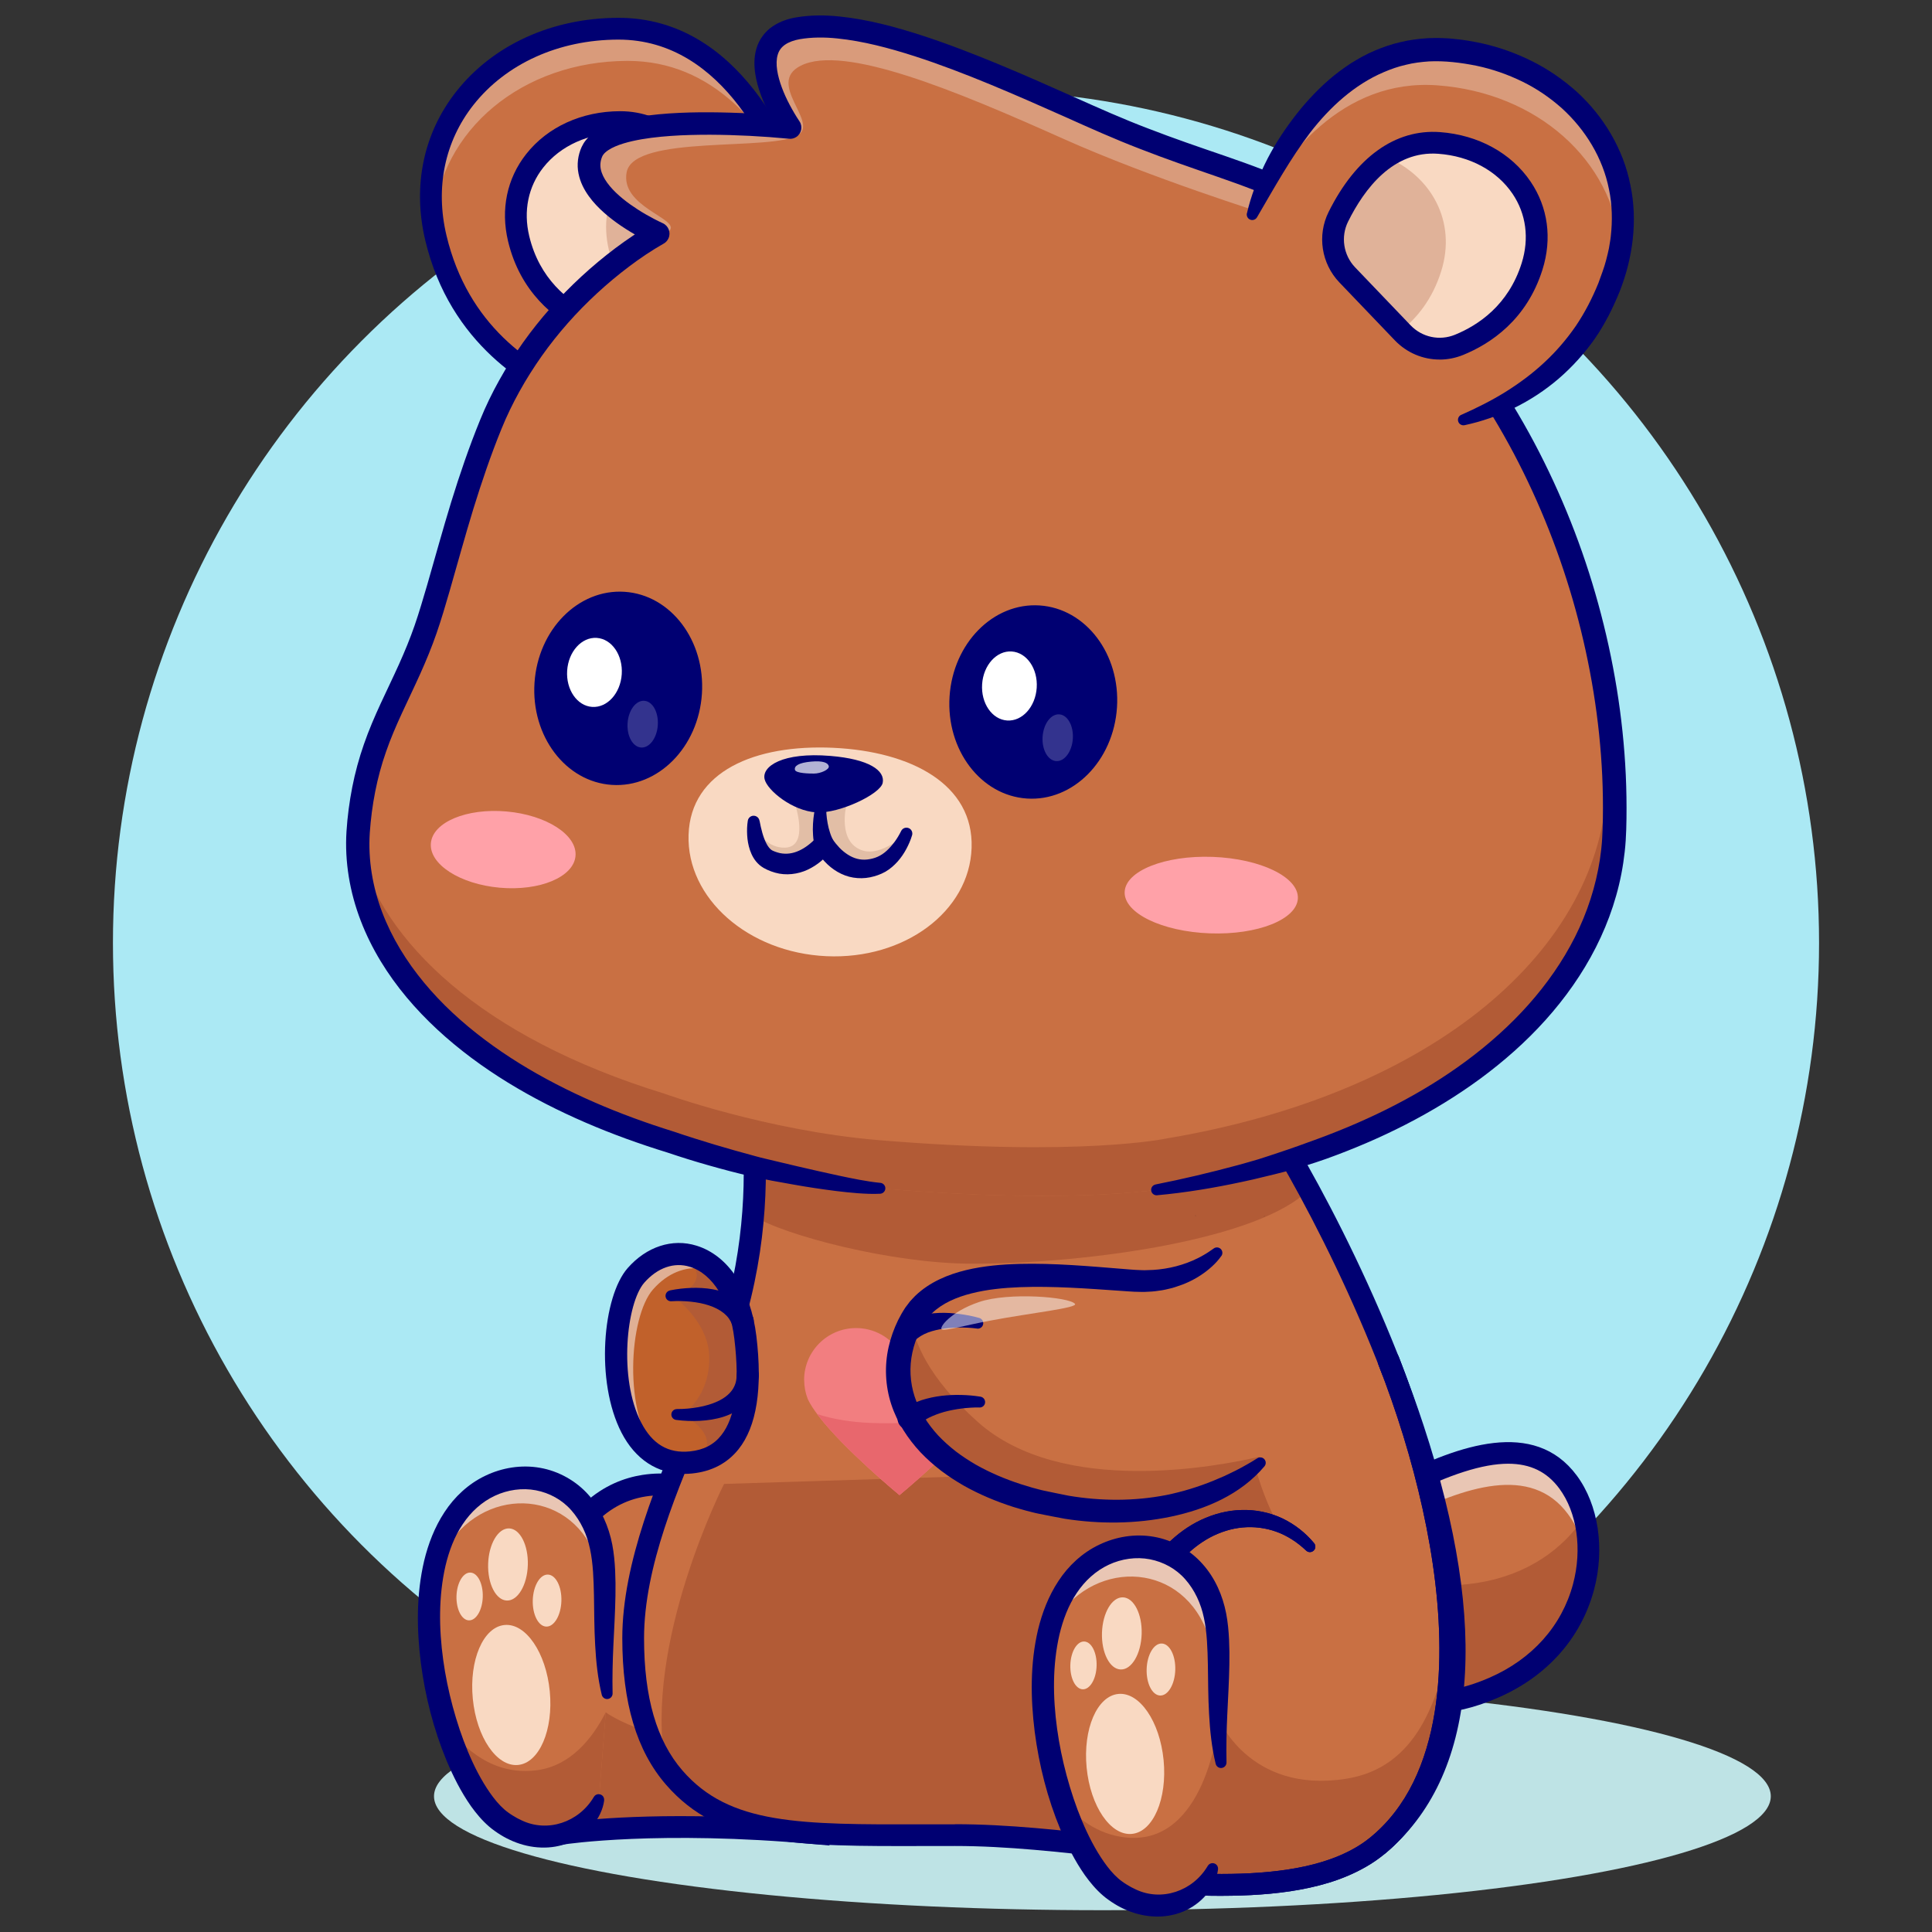 <?xml version="1.0" encoding="UTF-8"?><svg id="Layer_2" xmlns="http://www.w3.org/2000/svg" viewBox="0 0 500 500"><rect x="0" y="0" width="500" height="500" fill="#333333" stroke="none"/><circle cx="250" cy="244.02" r="220.77" fill="#abe9f4" stroke-width="0"/><ellipse cx="285.3" cy="464.87" rx="172.98" ry="29.49" fill="#bee3e5" stroke-width="0"/><path d="m405.8,383.54c10.13,13.67,6.69,41.91-19.15,53.2-16.67,7.28-29.84,4.02-38.54-9.56-14.1-21.99-1.65-34.4,14.61-42.54,16.26-8.13,33.5-14.04,43.07-1.11" fill="#c97043" stroke-width="0"/><g opacity=".6"><path d="m410.83,405.28c-.6-5.12-2.34-9.8-5.04-13.44-9.58-12.93-26.81-7.03-43.07,1.11-9.92,4.96-18.41,11.52-20.34,20.87-2.62-13.96,7.71-22.85,20.34-29.17,16.26-8.13,33.49-14.04,43.07-1.11,4.11,5.55,5.99,13.5,5.04,21.74" fill="#fff" stroke-width="0"/></g><path d="m386.65,436.74c-16.67,7.28-29.84,4.02-38.54-9.56-9.55-14.89-6.92-25.39.83-33.14,5.63,12.96,17.12,18.27,33.75,15.55,12.78-2.09,21.86-8.8,27.32-16.98,3.83,14.64-2.39,34.98-23.36,44.14" fill="#b25b36" stroke-width="0"/><path d="m370.55,443.36c-10.15,0-18.56-4.92-24.8-14.65-5.9-9.2-7.84-17.67-5.78-25.18,2.28-8.3,9.32-15.3,21.5-21.39,15.89-7.95,35.56-15.16,46.6-.27h0c5.6,7.56,7.31,18.88,4.47,29.53-3.33,12.49-12.12,22.41-24.76,27.92-6.17,2.7-11.94,4.04-17.23,4.04h0Zm19.77-64.55c-6.6,0-15.16,2.78-26.33,8.36-10.67,5.34-16.75,11.18-18.59,17.85-1.63,5.9.09,12.85,5.09,20.65,7.91,12.34,19.7,15.2,35.04,8.49,11.03-4.82,18.69-13.42,21.57-24.21,2.41-9.04,1.05-18.51-3.56-24.73h0c-3.16-4.27-7.43-6.41-13.23-6.41h0Z" fill="#000072" stroke-width="0"/><path d="m145.69,474.55s24.29-3.79,65.43-.07c0,0-16.53-74.9-21.63-82.69-5.1-7.78-37.08-18.85-47.9,20.47-9.87,35.87,4.1,62.29,4.1,62.29" fill="#c97043" stroke-width="0"/><path d="m211.12,474.48c-41.14-3.72-65.44.07-65.44.07,0,0-9.83-18.6-7.16-45.79,1.65,16.64,18.25,14.38,18.25,14.38,0,0,11.51,9.17,50.02,12.25,2.56,11.06,4.33,19.08,4.33,19.08" fill="#b25b36" stroke-width="0"/><path d="m144.13,477.64l-.94-1.78c-.59-1.12-14.38-27.82-4.33-64.35,6.06-22.03,18.24-28.36,27.38-29.8,11.84-1.86,22.47,3.76,25.59,8.53,5.23,7.98,20.32,75.9,22.02,83.62l.83,3.76-3.83-.35c-40.33-3.65-64.51.01-64.75.05l-1.98.31h0Zm26.75-90.65c-1.23,0-2.48.09-3.76.29-10.76,1.69-18.66,10.59-22.82,25.73-8.05,29.26.3,52.14,3.06,58.47,6.52-.79,27.69-2.79,60.18-.14-6.67-29.89-17.02-72.84-20.4-78.01-1.65-2.52-8.29-6.34-16.25-6.34h0Z" fill="#000072" stroke-width="0"/><path d="m371.33,457.23c-3.18,7.81-7.94,14.69-14.64,20.28-26.56,3.49-17.31,4.4-41.65,3.08-8.21-.45-17.02-1.44-26.1-2.48-13.69-1.55-28-3.19-41.8-3.19-35.44,0-55.7,1.12-69.67-11.8-1.02-.95-2.01-1.97-2.97-3.08-.8-.91-1.54-1.86-2.22-2.84-6.24-8.87-8.4-20.44-8.41-33.25,0-24.82,15.23-52.73,22.76-72.55,4.96-13.03,7.35-25.56,8.26-36.78,2.22-27.22-4.33-46.66-4.33-46.66-21.21-45.14,114.32-9.06,130.93,12.11,3.15,4.02,8.32,11.96,14.27,22.53,21.58,38.32,53.35,110.97,35.57,154.62" fill="#c97043" stroke-width="0"/><path d="m371.33,457.23c-3.18,7.81-7.94,14.69-14.64,20.28-26.56,3.49-17.31,4.4-41.65,3.08-8.21-.45-17.02-1.44-26.1-2.48-13.69-1.55-28-3.19-41.8-3.19-35.44,0-55.7,1.12-69.67-11.8-1.02-.95-2.01-1.97-2.97-3.08-.8-.91-1.54-1.86-2.22-2.84-5.95-31.8,15.11-73.16,15.11-73.16l137.45-4.33s3.93,14.43,9.5,19.72c13.4,12.71,36.31,32.79,37,57.8" fill="#b25b36" stroke-width="0"/><path d="m335.75,302.61c1.16,2,2.02,3.63,2.93,5.3-12.32,12.63-56.02,19.13-87.17,19.13-20.63,0-48.59-7.33-56.64-12.41,2.22-27.22-4.33-46.66-4.33-46.66-21.21-45.13,114.32-9.06,130.93,12.11,3.15,4.01,8.33,11.96,14.27,22.53" fill="#b25b36" stroke-width="0"/><path d="m329.35,483.98c-3.19,0-7.45-.2-14.47-.58-8.44-.46-17.34-1.47-26.75-2.54-13.53-1.53-27.52-3.12-40.99-3.12-2.69,0-5.3,0-7.82.01-33.09.08-53.05.13-66.95-15.87-7.61-8.77-11.31-21.17-11.32-37.93,0-19.62,9.29-41.27,16.76-58.65,2.29-5.32,4.44-10.34,6.18-14.9,15.91-41.85,4.74-78.87,3.93-81.4-5.79-12.49.15-18.56,4.23-21.07,16.18-9.97,57.47-.39,69.75,2.78,25.05,6.47,53.87,17.53,61.8,27.64,8.94,11.4,31.24,49.64,44.7,90.47,17.35,52.63,13.92,90.96-9.91,110.85-.41.34-.91.56-1.44.63-8.24,1.08-12.96,1.9-16.41,2.51-4.59.8-6.94,1.17-11.29,1.17h0Zm-82.22-11.88c13.79,0,27.94,1.6,41.63,3.16,9.33,1.06,18.15,2.06,26.42,2.51,16.42.89,17.18.76,24.49-.52,3.38-.59,7.97-1.39,15.82-2.43,26.95-23.28,19.02-69.47,7.55-104.24-13.24-40.17-35.05-77.63-43.78-88.76-5.97-7.61-30.69-18.4-58.78-25.66-30.83-7.97-55.89-9.29-65.38-3.43-2.86,1.77-6.19,5.14-2.01,14.05.04.1.09.2.12.3.55,1.62,13.18,40.23-3.96,85.34-1.77,4.67-3.96,9.75-6.26,15.12-7.65,17.79-16.31,37.96-16.31,56.43,0,15.34,3.26,26.54,9.94,34.24,12.2,14.05,30.13,14,62.68,13.93,2.53,0,5.14-.01,7.84-.01h0Zm109.55,5.4h0,0Z" fill="#000072" stroke-width="0"/><path d="m288.09,477.5c-.33-.79-.64-1.66-.91-2.58.27.92.57,1.79.91,2.58" fill="#fff" stroke-width="0"/><path d="m284.77,459.99c-1.74,9.17.94,17.38,5.98,18.34s10.54-5.7,12.28-14.87c1.74-9.17-.94-17.38-5.98-18.34-5.04-.96-10.54,5.7-12.28,14.87" fill="#fc7e81" stroke-width="0"/><path d="m309.37,314.51l.04.4v-.43s-.03.02-.04.03" fill="#1d1d1d" stroke-width="0"/><polygon points="327.17 314.91 327.21 314.91 327.21 314.51 327.17 314.9 327.17 314.91" fill="#1d1d1d" stroke-width="0"/><path d="m356.69,477.5c-12.63,10.52-33.74,10.78-51.2,10.07h-.02s-.05,0-.08-.02c-.2-.08-.42-.42-.68-.98-.05-.11-.11-.24-.16-.38-.2-.46-.42-1.03-.64-1.7-.03-.11-.07-.22-.11-.33-.24-.72-.49-1.54-.75-2.44-.05-.21-.12-.42-.18-.64-.2-.72-.41-1.48-.61-2.28-.07-.26-.14-.52-.2-.79-.13-.49-.26-.99-.39-1.51-.05-.17-.09-.35-.13-.53-.34-1.33-.67-2.72-1.01-4.16-.05-.24-.11-.48-.16-.71-.46-1.93-.91-3.94-1.36-5.95-.08-.37-.16-.74-.24-1.1-.04-.21-.09-.42-.13-.62-.12-.53-.24-1.05-.35-1.58-.12-.57-.24-1.15-.37-1.72-.11-.51-.22-1.02-.33-1.53-.04-.18-.08-.36-.12-.54-.23-1.06-.45-2.11-.66-3.13,0-.02,0-.03,0-.04-.05-.28-.12-.56-.17-.84-.08-.38-.16-.75-.24-1.12-.09-.44-.18-.88-.27-1.3,0-.05-.02-.09-.03-.14-.13-.64-.26-1.25-.38-1.84-.05-.3-.12-.59-.18-.87-.02-.14-.05-.28-.09-.42-.05-.28-.11-.56-.16-.82-.09-.41-.16-.79-.24-1.17-.08-.38-.15-.74-.22-1.08-.06-.34-.13-.65-.19-.96-.46-2.31-.74-3.71-.74-3.71-5.37-41.68,28.2-58.57,45.15-40.29l20.32-48.13c8.99,23.02,15.73,49.75,15.94,73.43.21,21.51-4.93,40.49-18.62,51.9" fill="#c97043" stroke-width="0"/><path d="m356.69,477.5c-12.63,10.52-33.74,10.78-51.2,10.07h-.02s-.05,0-.08-.02c-.2-.08-.42-.42-.68-.98-.05-.12-.12-.24-.16-.38-.2-.46-.42-1.03-.64-1.7-.04-.11-.07-.22-.11-.33-.24-.72-.49-1.54-.75-2.44-.05-.21-.12-.42-.18-.64-.2-.72-.41-1.48-.61-2.28-.07-.26-.14-.52-.2-.79-.13-.49-.26-.99-.39-1.51-.05-.17-.09-.35-.13-.53-.34-1.33-.67-2.72-1.01-4.16-.05-.24-.11-.48-.16-.71-.46-1.93-.91-3.94-1.36-5.95-.08-.37-.16-.74-.24-1.1-.04-.21-.09-.42-.13-.62-.12-.53-.23-1.05-.35-1.58-.12-.57-.24-1.15-.37-1.72-.11-.51-.22-1.02-.33-1.53-.04-.18-.08-.36-.12-.54-.22-1.07-.44-2.11-.66-3.13,0-.02,0-.03,0-.04-.05-.28-.12-.56-.17-.84-.08-.38-.16-.75-.24-1.12-.09-.44-.18-.88-.27-1.3,0-.05-.02-.09-.03-.14-.13-.63-.25-1.25-.38-1.84-.05-.3-.12-.59-.18-.87-.02-.14-.05-.28-.09-.42-.05-.28-.11-.56-.16-.82-.08-.41-.16-.8-.24-1.17-.08-.38-.15-.74-.22-1.08-.06-.34-.13-.65-.19-.96,9.23.12,20.55.1,20.55.1,0,0,7.88,19.87,33.14,15.92,18.76-2.94,23.59-20.9,26.99-34.72.21,21.51-4.93,40.49-18.62,51.9" fill="#b25b36" stroke-width="0"/><path d="m362,351.16c4.82,12.39,8.79,25.11,11.66,38.11,2.85,13,4.67,26.31,4.47,39.78-.12,6.72-.77,13.49-2.27,20.14-1.52,6.64-3.89,13.2-7.57,19.13-1.84,2.95-3.98,5.75-6.44,8.25-1.22,1.26-2.51,2.43-3.9,3.54-1.4,1.13-2.88,2.13-4.42,3.01-6.17,3.56-12.97,5.33-19.67,6.35-6.73,1-13.46,1.22-20.12,1.16-1.67-.02-3.33-.06-4.99-.11l-2.49-.09-.62-.02h-.16s-.08,0-.08,0c.11,0-.34,0-.68-.1-.33-.09-.5-.18-.74-.3-.16-.09-.29-.19-.43-.29-.2-.16-.37-.33-.47-.45-.43-.51-.55-.77-.71-1.06-.15-.28-.25-.51-.36-.75-.4-.93-.67-1.74-.94-2.58-.27-.82-.51-1.64-.74-2.45-.46-1.62-.89-3.24-1.3-4.85-1.62-6.45-3.03-12.89-4.41-19.34l-2.01-9.68-.97-4.85-.48-2.43-.04-.24-.02-.17-.04-.33-.08-.66c-.05-.44-.11-.89-.15-1.31-.67-6.79-.45-13.79,1.24-20.58,1.67-6.76,4.96-13.33,10.03-18.41,2.53-2.52,5.46-4.69,8.73-6.23,3.26-1.53,6.83-2.48,10.46-2.56,3.62-.13,7.26.63,10.51,2.13,3.24,1.54,6.08,3.77,8.29,6.45.5.6.41,1.49-.19,1.99-.56.46-1.36.42-1.87-.07h0c-2.26-2.15-4.86-3.85-7.69-4.87-2.82-1.02-5.83-1.39-8.78-1.11-2.95.27-5.82,1.21-8.44,2.6-2.61,1.42-4.99,3.29-7.02,5.5-4.07,4.43-6.82,10.05-8.35,16.01-1.53,5.98-1.88,12.32-1.28,18.6.03.4.08.76.12,1.14l.06.56.03.28v.14s.02.04.03.06l.47,2.41.97,4.82,2,9.63c1.37,6.41,2.77,12.82,4.36,19.13.4,1.57.81,3.14,1.25,4.68.22.77.45,1.53.69,2.27.24.73.49,1.47.75,2.05.06.14.13.28.17.36.03.07.12.17-.04-.03-.03-.04-.13-.14-.25-.23-.1-.08-.19-.14-.3-.21-.19-.11-.32-.16-.6-.24-.29-.09-.69-.09-.53-.08h.08s.15,0,.15,0l.61.02,2.44.09c1.63.05,3.25.09,4.87.1,6.48.07,12.94-.16,19.23-1.1,6.26-.94,12.42-2.61,17.68-5.65,1.31-.75,2.57-1.6,3.73-2.54,1.17-.94,2.33-1.99,3.39-3.08,2.16-2.19,4.04-4.65,5.68-7.27,3.27-5.27,5.45-11.24,6.86-17.4,1.39-6.18,2.02-12.58,2.13-19,.2-12.86-1.55-25.79-4.34-38.47-2.8-12.68-6.69-25.15-11.41-37.28h0c-.57-1.46.15-3.09,1.6-3.65,1.45-.56,3.08.15,3.65,1.6" fill="#000072" stroke-width="0"/><path d="m362,351.16c4.82,12.39,8.79,25.11,11.66,38.11,2.85,13,4.67,26.31,4.47,39.78-.12,6.72-.77,13.49-2.27,20.14-1.52,6.64-3.89,13.2-7.57,19.13-1.84,2.95-3.98,5.75-6.44,8.25-1.22,1.26-2.51,2.43-3.9,3.54-1.4,1.13-2.88,2.13-4.42,3.01-6.17,3.56-12.97,5.33-19.67,6.35-6.73,1-13.46,1.22-20.12,1.16-1.67-.02-3.33-.06-4.99-.11l-2.49-.09-.62-.02h-.16s-.08,0-.08,0c.11,0-.34,0-.68-.1-.33-.09-.5-.18-.74-.3-.16-.09-.29-.19-.43-.29-.2-.16-.37-.33-.47-.45-.43-.51-.55-.77-.71-1.06-.15-.28-.25-.51-.36-.75-.4-.93-.67-1.74-.94-2.58-.27-.82-.51-1.64-.74-2.45-.46-1.62-.89-3.24-1.3-4.85-1.62-6.45-3.03-12.89-4.41-19.34l-2.01-9.68-.97-4.85-.48-2.43-.04-.24-.02-.17-.04-.33-.08-.66c-.05-.44-.11-.89-.15-1.31-.67-6.79-.45-13.79,1.24-20.58,1.67-6.76,4.96-13.33,10.03-18.41,2.53-2.52,5.46-4.69,8.73-6.23,3.26-1.53,6.83-2.48,10.46-2.56,3.62-.13,7.26.63,10.51,2.13,3.24,1.54,6.08,3.77,8.29,6.45.5.6.41,1.49-.19,1.99-.56.46-1.36.42-1.87-.07h0c-2.26-2.15-4.86-3.85-7.69-4.87-2.82-1.02-5.83-1.39-8.78-1.11-2.95.27-5.82,1.21-8.44,2.6-2.61,1.42-4.99,3.29-7.02,5.5-4.07,4.43-6.82,10.05-8.35,16.01-1.53,5.98-1.88,12.32-1.28,18.6.03.4.08.76.12,1.14l.06.56.03.28v.14s.02.04.03.06l.47,2.41.97,4.82,2,9.63c1.37,6.41,2.77,12.82,4.36,19.13.4,1.57.81,3.14,1.25,4.68.22.77.45,1.53.69,2.27.24.73.49,1.47.75,2.05.06.14.13.28.17.36.03.07.12.17-.04-.03-.03-.04-.13-.14-.25-.23-.1-.08-.19-.14-.3-.21-.19-.11-.32-.16-.6-.24-.29-.09-.69-.09-.53-.08h.08s.15,0,.15,0l.61.02,2.44.09c1.63.05,3.25.09,4.87.1,6.48.07,12.94-.16,19.23-1.1,6.26-.94,12.42-2.61,17.68-5.65,1.31-.75,2.57-1.6,3.73-2.54,1.17-.94,2.33-1.99,3.39-3.08,2.16-2.19,4.04-4.65,5.68-7.27,3.27-5.27,5.45-11.24,6.86-17.4,1.39-6.18,2.02-12.58,2.13-19,.2-12.86-1.55-25.79-4.34-38.47-2.8-12.68-6.69-25.15-11.41-37.28h0c-.57-1.46.15-3.09,1.6-3.65,1.45-.56,3.08.15,3.65,1.6" fill="#000072" stroke-width="0"/><g opacity=".3"><path d="m284.37,468.13c.56,5.47,2.91,9.55,6.38,10.21,2.77.53,5.68-1.25,8.03-4.48-5.12.36-10.52-.83-14.41-5.73" fill="#000072" stroke-width="0"/></g><path d="m157.14,438.44l-.37,4.71-1.75,22.37c-2.64,8.26-14.24,14.08-25.5,5.76-5.29-3.91-10.56-13.45-14.1-24.92-5.68-18.38-6.97-41.73,2.99-54.89,10.65-14.06,31.98-11.7,36.86,7.45,2.59,10.19-.02,25.41,1.87,39.52" fill="#c97043" stroke-width="0"/><g opacity=".6"><path d="m156.5,411.64c-.42-1.98-.85-3.84-1.29-5.54-5.06-19.83-27.16-22.28-38.2-7.72-2.36,3.12-4.11,6.79-5.34,10.83.97-6.78,3.1-12.94,6.74-17.74,10.65-14.06,31.98-11.7,36.86,7.44.94,3.68,1.19,8.02,1.22,12.73" fill="#fff" stroke-width="0"/></g><path d="m156.77,443.14l-1.75,22.37c-2.64,8.26-14.24,14.08-25.5,5.76-5.29-3.91-10.56-13.45-14.1-24.92,4.57,6.22,12.37,13.3,23.61,11.77,8.67-1.18,14.28-8.18,17.74-14.99" fill="#b25b36" stroke-width="0"/><path d="m156.36,465.94c-.31,2.4-1.46,4.68-3.04,6.57-1.6,1.88-3.67,3.37-5.98,4.35-2.31.96-4.85,1.38-7.35,1.28-2.5-.08-4.95-.67-7.2-1.61-1.12-.48-2.21-1.02-3.22-1.66-.52-.31-1.01-.65-1.49-.99-.48-.33-1.02-.75-1.47-1.14-1.88-1.62-3.37-3.43-4.71-5.29-2.63-3.75-4.61-7.73-6.32-11.79-3.38-8.14-5.54-16.66-6.67-25.34-1.08-8.67-1.2-17.6.86-26.39,1.06-4.37,2.7-8.7,5.28-12.61,2.55-3.91,6.17-7.32,10.53-9.39,4.33-2.09,9.35-2.92,14.18-2.06,4.83.84,9.38,3.4,12.6,7.06,3.27,3.65,5.2,8.21,6.09,12.77.44,2.28.64,4.53.75,6.74.1,2.21.13,4.39.08,6.54-.08,4.31-.33,8.54-.53,12.73-.2,4.2-.3,8.36-.21,12.54h0c.02.79-.6,1.44-1.39,1.46-.68.01-1.25-.45-1.41-1.08-1.03-4.25-1.48-8.59-1.71-12.89-.25-4.3-.24-8.57-.31-12.76-.09-4.18-.21-8.32-1.02-12.11-.78-3.76-2.41-7.24-4.8-9.96-2.38-2.74-5.67-4.54-9.2-5.22-3.54-.68-7.32-.14-10.65,1.42-3.35,1.57-6.18,4.16-8.29,7.34-2.15,3.18-3.55,6.92-4.47,10.8-1.79,7.81-1.71,16.17-.59,24.31.56,4.08,1.4,8.13,2.47,12.11,1.08,3.98,2.37,7.9,3.95,11.68,1.58,3.77,3.44,7.42,5.69,10.64,1.12,1.6,2.35,3.1,3.68,4.26.34.3.64.54,1.03.82.38.27.76.54,1.16.78.78.5,1.59.93,2.41,1.3,6.61,3.12,14.65.51,18.57-6.06l.04-.06c.4-.68,1.28-.9,1.96-.5.51.3.76.87.69,1.42" fill="#000072" stroke-width="0"/><path d="m122.36,439.63c.97,10,6.22,17.68,11.72,17.14,5.5-.53,9.17-9.08,8.2-19.08-.97-10-6.22-17.68-11.72-17.14-5.5.53-9.17,9.08-8.2,19.08" fill="#f9d9c2" stroke-width="0"/><path d="m137.88,414.12c-.11,3.72,1.45,6.78,3.5,6.84,2.04.06,3.79-2.9,3.91-6.62.11-3.72-1.45-6.78-3.5-6.84-2.04-.06-3.79,2.9-3.91,6.62" fill="#f9d9c2" stroke-width="0"/><path d="m126.33,404.73c-.16,5.16,2.01,9.4,4.85,9.49,2.84.09,5.26-4.02,5.42-9.18.16-5.16-2.01-9.41-4.85-9.49s-5.26,4.02-5.42,9.18" fill="#f9d9c2" stroke-width="0"/><path d="m118.14,413.06c-.1,3.41,1.34,6.23,3.21,6.29,1.88.06,3.49-2.66,3.59-6.08.1-3.42-1.33-6.23-3.21-6.29-1.88-.06-3.49,2.66-3.59,6.08" fill="#f9d9c2" stroke-width="0"/><path d="m316.01,456.28l-2.12,27.08c-2.64,8.26-14.24,14.08-25.5,5.76-5.07-3.75-10.1-12.64-13.64-23.45-6.06-18.59-7.7-42.84,2.54-56.35,10.64-14.07,31.98-11.7,36.85,7.45,1.98,7.75.94,18.43,1.15,29.31h0c.07,3.42.27,6.84.71,10.21" fill="#c97043" stroke-width="0"/><g opacity=".6"><path d="m316.01,456.28l-.02.27c-.82-.1-1.44-.18-1.44-.18-.23-11.51.87-22.79-1.22-30.98-5.16-20.23-27.7-22.73-38.95-7.87-1.11,1.46-2.09,3.06-2.94,4.75,1.18-4.89,3.08-9.32,5.84-12.97,10.65-14.06,31.98-11.7,36.86,7.45,1.98,7.75.93,18.42,1.15,29.31h0c.07,3.42.26,6.85.71,10.21" fill="#fff" stroke-width="0"/></g><path d="m316.01,456.28s.66,8.86.52,16.99c-.1,5.39-2.64,10.09-2.64,10.09-2.64,8.26-14.24,14.08-25.5,5.76-5.07-3.75-10.1-12.64-13.64-23.45,3.71,4.71,9.17,9.16,16.83,9.89,20.31,1.93,23.64-28.8,23.71-29.47.07,3.41.27,6.83.71,10.2" fill="#b25b36" stroke-width="0"/><path d="m315.23,483.79c-.31,2.4-1.46,4.68-3.04,6.57-1.6,1.88-3.67,3.37-5.98,4.35-2.31.96-4.85,1.38-7.35,1.28-2.5-.08-4.95-.67-7.2-1.61-1.12-.48-2.21-1.02-3.22-1.66-.52-.31-1.01-.65-1.49-.99-.48-.33-1.02-.75-1.47-1.14-1.89-1.62-3.37-3.44-4.71-5.29-2.63-3.75-4.61-7.73-6.32-11.79-3.38-8.13-5.54-16.66-6.67-25.34-1.08-8.67-1.2-17.6.86-26.39,1.06-4.37,2.7-8.7,5.28-12.61,2.55-3.91,6.17-7.32,10.53-9.39,4.33-2.09,9.35-2.92,14.19-2.06,4.83.84,9.38,3.4,12.6,7.06,3.27,3.65,5.2,8.21,6.09,12.77.44,2.28.64,4.53.75,6.74.1,2.21.13,4.39.08,6.54-.08,4.31-.33,8.54-.53,12.73-.2,4.2-.3,8.36-.21,12.54h0c.02.79-.6,1.44-1.39,1.46-.68.01-1.25-.45-1.41-1.08-1.03-4.25-1.48-8.6-1.71-12.89-.25-4.3-.24-8.57-.31-12.76-.09-4.18-.21-8.32-1.02-12.11-.78-3.76-2.41-7.24-4.8-9.96-2.38-2.74-5.67-4.54-9.2-5.22-3.54-.68-7.32-.14-10.65,1.42-3.35,1.57-6.18,4.16-8.29,7.34-2.15,3.18-3.55,6.92-4.47,10.8-1.79,7.81-1.71,16.17-.59,24.31.56,4.08,1.4,8.13,2.47,12.11,1.08,3.98,2.37,7.9,3.95,11.68,1.58,3.77,3.44,7.42,5.69,10.64,1.12,1.6,2.35,3.1,3.68,4.26.34.3.64.54,1.03.82.38.27.76.54,1.16.78.78.5,1.59.93,2.41,1.3,6.61,3.12,14.65.51,18.57-6.06l.04-.06c.4-.68,1.28-.9,1.96-.5.51.3.76.87.69,1.42" fill="#000072" stroke-width="0"/><path d="m281.22,457.47c.97,10,6.22,17.68,11.72,17.14,5.5-.53,9.17-9.08,8.2-19.08s-6.22-17.68-11.72-17.14-9.17,9.08-8.2,19.08" fill="#f9d9c2" stroke-width="0"/><path d="m296.75,431.96c-.11,3.72,1.45,6.78,3.5,6.84s3.79-2.9,3.91-6.62c.11-3.72-1.45-6.78-3.5-6.84s-3.79,2.9-3.91,6.62" fill="#f9d9c2" stroke-width="0"/><path d="m285.19,422.57c-.16,5.16,2.01,9.41,4.85,9.49s5.26-4.02,5.42-9.18c.16-5.16-2.01-9.4-4.85-9.49-2.84-.09-5.26,4.02-5.42,9.18" fill="#f9d9c2" stroke-width="0"/><path d="m277,430.9c-.1,3.42,1.34,6.23,3.21,6.29,1.88.06,3.49-2.66,3.59-6.08.1-3.41-1.33-6.23-3.21-6.29-1.88-.06-3.49,2.66-3.59,6.08" fill="#f9d9c2" stroke-width="0"/><path d="m209.57,61.41s-11.16-54.09-49.61-53.98c-30.99.09-54.29,24.2-47.15,54.18,9.19,38.56,47.6,44.34,47.6,44.34" fill="#c97043" stroke-width="0"/><g opacity=".3"><path d="m112.06,57.73c1.75-24.17,23.2-41.9,50.29-41.97,22.37-.06,35.86,17.49,43.4,32.99-5.9-15.98-19.43-41.39-45.8-41.32-29.64.08-52.25,22.15-47.9,50.3" fill="#fff" stroke-width="0"/></g><path d="m149.24,105.49c-.34,0-.69-.06-1.03-.2-11.49-4.54-31.73-16.16-38.14-43.04-3.35-14.06-.51-27.75,8-38.55,9.52-12.08,24.78-19.04,41.88-19.09h.12c31.38,0,45.46,33.71,50.07,48.22.47,1.48-.35,3.07-1.83,3.54-1.48.47-3.07-.35-3.54-1.83-4.23-13.33-17.04-44.29-44.7-44.29h-.1c-15.36.04-29.02,6.22-37.47,16.94-7.42,9.43-9.89,21.41-6.95,33.76,5.52,23.18,21.93,34.06,34.72,39.11,1.45.57,2.16,2.21,1.59,3.65-.44,1.11-1.5,1.78-2.62,1.78h0Z" fill="#000072" stroke-width="0"/><path d="m188.08,61.63s-6.21-30.11-27.61-30.05c-17.25.05-30.22,13.47-26.24,30.16,5.11,21.46,26.49,24.68,26.49,24.68" fill="#ffa1a8" stroke-width="0"/><path d="m188.07,61.63l-21.16,19.17-6.2,5.62s-21.38-3.22-26.49-24.68c-3.98-16.69,8.99-30.11,26.24-30.16,5.33-.01,9.72,1.84,13.31,4.64,10.81,8.43,14.3,25.41,14.3,25.41" fill="#f9d9c2" stroke-width="0"/><path d="m188.07,61.63l-21.16,19.17c-4-3.67-7.6-8.84-9.33-16.09-3.15-13.23,4.35-24.4,16.18-28.48,10.81,8.43,14.3,25.41,14.3,25.41" fill="#e0b299" stroke-width="0"/><path d="m157.52,87.54c-2.42,0-4.86-.55-7.15-1.68-6.88-3.4-15.74-10.22-18.89-23.46-1.95-8.2-.29-16.2,4.69-22.52,5.53-7.03,14.39-11.08,24.29-11.1h.07c11.55,0,21.21,8.05,27.23,22.67,2.56,6.23.92,13.46-4.09,18l-15.37,13.92c-3.04,2.75-6.88,4.18-10.77,4.18h0Zm3-53.14h-.05c-8.17.02-15.41,3.29-19.88,8.96-3.89,4.94-5.18,11.24-3.63,17.73,2.65,11.11,10.11,16.85,15.91,19.71,3.87,1.91,8.45,1.28,11.65-1.62l15.37-13.92c3.25-2.95,4.32-7.64,2.66-11.68-3.6-8.75-10.34-19.18-22.02-19.18h0Zm5.88,46.87h0,0Z" fill="#000072" stroke-width="0"/><path d="m173.66,295.62s26.53,9.63,55.59,12.04c52.15,4.34,74.31-.4,74.31-.4,69.7-11.67,112.7-49.07,114.19-92.02,2.07-59.26-25.96-128.56-82.12-164.38-.7-.34-1.39-.66-2.09-.98-14.37-6.61-28.38-9.52-50.48-19.37-25.98-11.57-57.81-26.33-76.33-23.23-18.07,3.03-2.24,25.77-2.24,25.77,0,0-46.54-4.91-51.38,6.3-4.62,10.7,14.53,19.91,16.92,21.02.16.07.24.1.24.1,0,0-30.08,15.89-43.78,50.52-7.34,18.55-10.68,33.94-15.42,48.95-6.46,20.51-16.39,29.58-18.38,54.61-2.35,29.39,21.81,62.81,80.96,81.07" fill="#c97043" stroke-width="0"/><g opacity=".3"><path d="m170.03,60.37c1.81-.05,3.08-.31,3.44-.93,1.76-3-12.91-6.07-11.3-14.83,1.83-9.97,38.02-5.31,44.51-9.76,5.02-3.42-8.38-13.3.52-17.83,11.16-5.67,40.19,6.46,68.04,18.92,22.6,10.12,52.34,19.43,52.34,19.43l5.97-5.5c-14.37-6.61-28.38-9.52-50.48-19.37-25.98-11.57-57.81-26.33-76.33-23.23-18.07,3.03-2.24,25.77-2.24,25.77,0,0-46.53-4.92-51.38,6.3-4.62,10.7,14.53,19.91,16.92,21.02" fill="#fff" stroke-width="0"/></g><path d="m417.75,215.24c-1.5,42.95-44.5,80.36-114.2,92.03,0,0-22.16,4.75-74.31.41-29.05-2.43-55.59-12.05-55.59-12.05-56.08-17.3-80.7-48.23-81.11-76.44,6.58,24.43,31.53,49.09,79.33,63.83,0,0,26.53,9.63,55.59,12.05,52.14,4.34,74.31-.41,74.31-.41,69.69-11.67,112.69-49.07,114.19-92.03.3-8.62-.04-17.47-1.01-26.38,2.3,13.18,3.24,26.31,2.8,39" fill="#b25b36" stroke-width="0"/><path d="m148.94,221.53c-.48,5.45-9.25,9.12-19.59,8.21-10.34-.92-18.32-6.08-17.84-11.52.48-5.45,9.25-9.12,19.59-8.21,10.34.92,18.32,6.08,17.84,11.52" fill="#ffa1a8" stroke-width="0"/><path d="m335.89,232.46c-.2,5.47-10.39,9.54-22.77,9.09-12.38-.45-22.26-5.24-22.06-10.7s10.39-9.54,22.77-9.09,22.26,5.24,22.06,10.7" fill="#ffa1a8" stroke-width="0"/><path d="m251.45,219.43c-.54,16.42-17.38,28.97-37.61,28.03-20.23-.94-36.18-15-35.64-31.42.54-16.42,17.2-23.44,37.43-22.51,20.23.94,36.37,9.48,35.82,25.89" fill="#f9d9c2" stroke-width="0"/><path d="m299,306.55c7.2-1.42,14.34-3.12,21.41-5.03,1.76-.48,3.53-.99,5.26-1.5,1.75-.55,3.49-1.13,5.22-1.71,3.47-1.14,6.89-2.38,10.31-3.64,13.64-5.03,26.77-11.56,38.37-20.17,5.78-4.3,11.19-9.1,15.95-14.45,4.76-5.34,8.89-11.22,12.08-17.56,3.19-6.33,5.4-13.13,6.46-20.1.26-1.74.46-3.5.57-5.25.11-1.74.16-3.57.19-5.38.06-3.63,0-7.26-.16-10.89-.66-14.52-3.04-28.97-6.89-43.01-3.86-14.04-9.23-27.66-16.02-40.53-6.81-12.85-15.05-24.96-24.72-35.8-9.65-10.85-20.72-20.43-32.93-28.25l.29.16c-6.17-2.99-12.67-5.39-19.3-7.69-6.63-2.3-13.35-4.6-19.97-7.19-6.63-2.54-13.17-5.48-19.56-8.35-6.43-2.87-12.85-5.69-19.32-8.37-6.47-2.67-12.98-5.18-19.58-7.31-6.58-2.11-13.29-3.9-19.96-4.58-3.32-.35-6.65-.34-9.72.19-1.48.26-2.81.74-3.79,1.41-.98.68-1.59,1.5-1.92,2.63-.34,1.12-.36,2.52-.14,3.99.22,1.47.66,2.99,1.22,4.5.56,1.51,1.25,3.01,2.03,4.48.39.73.79,1.46,1.22,2.18.42.7.88,1.45,1.29,2.05.91,1.33.56,3.14-.76,4.04-.58.4-1.26.56-1.91.49h0c-6.76-.65-13.67-1.01-20.48-1.04-3.41,0-6.82.07-10.18.31-3.36.24-6.7.62-9.86,1.33-1.57.36-3.1.8-4.45,1.38-1.34.57-2.51,1.33-3.06,2.06-.15.18-.24.35-.32.51-.1.23-.22.54-.29.8-.15.55-.22,1.1-.2,1.66.04,1.11.46,2.31,1.18,3.5,1.45,2.38,3.88,4.56,6.49,6.44,1.32.94,2.7,1.83,4.13,2.65.71.41,1.44.81,2.17,1.19.72.37,1.5.76,2.16,1.06,1.5.67,2.17,2.43,1.49,3.93-.28.62-.74,1.09-1.29,1.39h-.01c-.68.38-1.48.86-2.23,1.32-.76.47-1.51.96-2.26,1.45-1.49.99-2.96,2.04-4.4,3.13-2.89,2.17-5.66,4.49-8.31,6.94-5.31,4.9-10.12,10.33-14.29,16.21-4.15,5.89-7.71,12.19-10.42,18.85-2.75,6.74-5.12,13.72-7.29,20.74-2.16,7.04-4.1,14.18-6.17,21.35-1.05,3.6-2.08,7.15-3.34,10.79-1.25,3.61-2.71,7.14-4.25,10.57-3.1,6.89-6.51,13.38-8.84,20.14-2.37,6.73-3.7,13.82-4.2,20.96-.46,6.95.72,13.99,3.21,20.57,2.5,6.59,6.28,12.71,10.84,18.21,4.56,5.51,9.91,10.41,15.69,14.75,5.78,4.35,12,8.15,18.47,11.5,6.47,3.35,13.19,6.25,20.06,8.78,1.72.63,3.44,1.24,5.18,1.83l2.61.86,2.67.85c3.52,1.21,6.99,2.28,10.52,3.35,3.51,1.06,7.07,2.04,10.6,3l1.32.35,1.32.32,2.69.64,5.39,1.28c3.6.82,7.2,1.67,10.8,2.43,3.59.76,7.24,1.52,10.71,1.87h.08c.77.09,1.34.78,1.26,1.55-.07.7-.65,1.23-1.33,1.27-1.99.1-3.88,0-5.77-.13-1.89-.14-3.75-.35-5.61-.57-3.72-.47-7.41-1.02-11.09-1.68l-5.51-.99-2.75-.55-1.4-.29-1.38-.32c-3.68-.83-7.28-1.8-10.89-2.82-3.59-1.01-7.21-2.15-10.72-3.33l-2.64-.83-2.68-.88c-1.78-.6-3.56-1.22-5.33-1.86-7.07-2.58-14.02-5.55-20.74-9-6.72-3.45-13.23-7.39-19.33-11.95-6.09-4.56-11.79-9.73-16.73-15.64-4.93-5.9-9.09-12.56-11.88-19.86-2.8-7.28-4.17-15.21-3.67-23.08.25-3.86.75-7.64,1.49-11.43.74-3.78,1.76-7.52,3.03-11.15,2.52-7.29,6.06-13.98,9.05-20.63,1.5-3.33,2.88-6.67,4.06-10.08,1.17-3.37,2.21-6.96,3.25-10.48,2.05-7.09,4.01-14.28,6.21-21.44,2.21-7.16,4.63-14.25,7.49-21.26,1.44-3.55,3.11-7,4.98-10.34,1.86-3.34,3.91-6.58,6.12-9.69,4.43-6.23,9.53-11.95,15.13-17.12,2.8-2.58,5.73-5.03,8.78-7.32,1.53-1.14,3.08-2.25,4.68-3.31.8-.53,1.6-1.05,2.43-1.56.84-.51,1.62-.99,2.58-1.5l.19,5.33c-.92-.41-1.69-.8-2.51-1.23-.81-.42-1.6-.86-2.39-1.31-1.57-.91-3.12-1.89-4.62-2.97-1.5-1.08-2.96-2.26-4.34-3.59-1.37-1.33-2.68-2.83-3.76-4.62-1.07-1.77-1.91-3.93-2.01-6.29-.04-1.17.1-2.37.42-3.49.16-.57.34-1.08.6-1.64.29-.62.64-1.2,1.04-1.7.79-1.01,1.71-1.76,2.62-2.37.92-.6,1.84-1.07,2.76-1.47,1.84-.78,3.66-1.29,5.47-1.7,3.62-.8,7.19-1.19,10.74-1.44,3.55-.24,7.09-.32,10.61-.3,7.06.05,14.02.42,21.07,1.1l-2.68,4.54c-.58-.85-1.04-1.6-1.52-2.41-.47-.8-.92-1.61-1.36-2.44-.86-1.65-1.65-3.36-2.31-5.14-.67-1.79-1.22-3.66-1.52-5.68-.29-2-.35-4.21.32-6.48.63-2.27,2.24-4.44,4.19-5.73,1.94-1.31,4.03-1.96,6.01-2.31,3.87-.66,7.66-.62,11.33-.24,7.36.77,14.34,2.67,21.15,4.86,6.81,2.21,13.44,4.79,19.99,7.5,6.55,2.71,13.01,5.58,19.45,8.45,6.46,2.89,12.79,5.72,19.32,8.2,6.5,2.52,13.12,4.78,19.8,7.07,6.67,2.3,13.43,4.77,19.94,7.9.09.04.19.1.27.15h.02c12.69,8.11,24.2,18.01,34.2,29.22,10.03,11.19,18.56,23.68,25.61,36.91,7.02,13.25,12.6,27.26,16.57,41.72,3.98,14.45,6.44,29.33,7.13,44.33.17,3.75.23,7.51.18,11.26-.03,1.88-.07,3.74-.2,5.69-.12,1.93-.35,3.85-.63,5.76-1.14,7.64-3.62,15.05-7.1,21.9-3.48,6.85-7.94,13.14-13.03,18.8-5.09,5.67-10.81,10.7-16.9,15.19-12.2,8.95-25.82,15.69-39.92,20.75-3.53,1.25-7.12,2.33-10.73,3.32-1.81.48-3.63.91-5.43,1.34-1.83.47-3.64.87-5.47,1.26-7.28,1.57-14.64,2.8-22.07,3.48-.77.07-1.46-.5-1.53-1.27-.07-.73.43-1.37,1.13-1.51h.01,0Z" fill="#000072" stroke-width="0"/><path d="m321.37,63.26s14.96-53.16,53.31-50.33c30.91,2.28,52.43,27.99,43.19,57.38-11.9,37.81-50.62,40.85-50.62,40.85" fill="#c97043" stroke-width="0"/><g opacity=".3"><path d="m323.74,56.41c8.25-15.93,23.67-36.14,48.3-34.32,25.76,1.91,45.31,19.34,47.35,41.89,4.55-26.66-16.05-48.94-44.71-51.05-29.71-2.19-45.38,29.22-50.94,43.49" fill="#fff" stroke-width="0"/></g><path d="m322.71,55.18c1.02-4.4,2.65-8.63,4.62-12.7,1.97-4.08,4.42-7.94,7.16-11.59,2.74-3.66,5.85-7.1,9.35-10.17,1.76-1.53,3.64-2.93,5.6-4.23,1.99-1.25,4.05-2.43,6.25-3.35,2.18-.93,4.44-1.72,6.77-2.24,2.32-.58,4.69-.86,7.07-1.02,1.19-.02,2.38-.1,3.56-.02l1.77.07,1.73.17c2.31.21,4.59.62,6.86,1.1,4.53,1,8.94,2.59,13.11,4.67,4.17,2.08,8.04,4.78,11.53,7.9,6.9,6.31,12.02,14.79,13.84,24.08,1.97,9.25.62,19.02-2.76,27.57-1.73,4.28-3.82,8.45-6.46,12.28-2.68,3.8-5.82,7.27-9.32,10.29-7.03,6.04-15.53,10.16-24.36,12.05-.76.16-1.51-.32-1.68-1.09-.14-.67.21-1.33.81-1.59h.02c3.97-1.76,7.81-3.68,11.42-5.92,3.6-2.25,7-4.77,10.06-7.63,3.07-2.84,5.8-6.03,8.17-9.46,2.33-3.46,4.25-7.19,5.83-11.08.7-1.98,1.49-3.94,2-5.94.29-1,.48-2.01.72-3.02.15-1.02.37-2.03.48-3.06.46-4.09.39-8.25-.46-12.26-1.59-8.07-6.08-15.41-12.18-20.96-3.08-2.75-6.54-5.11-10.27-6.93-3.73-1.82-7.69-3.21-11.78-4.07-4.08-.83-8.32-1.34-12.33-1.14-2.02.14-4.04.38-6,.88-1.98.44-3.89,1.12-5.76,1.92-7.51,3.2-13.89,8.99-19.05,15.68-5.14,6.77-9.29,14.29-13.72,21.87-.4.68-1.27.91-1.95.51-.55-.32-.8-.96-.67-1.55" fill="#000072" stroke-width="0"/><path d="m342.79,65.01s8.33-29.59,29.67-28.01c17.2,1.27,29.18,15.58,24.04,31.94-6.62,21.05-28.18,22.74-28.18,22.74" fill="#ffa1a8" stroke-width="0"/><path d="m342.79,65l19.74,20.62,5.79,6.05s21.55-1.69,28.17-22.74c5.15-16.37-6.84-30.68-24.04-31.95-5.32-.39-9.82,1.15-13.6,3.68-11.38,7.65-16.07,24.33-16.07,24.33" fill="#f9d9c2" stroke-width="0"/><path d="m342.79,65l19.74,20.62c4.25-3.37,8.21-8.28,10.44-15.39,4.09-12.97-2.61-24.65-14.12-29.56-11.38,7.65-16.07,24.33-16.07,24.33" fill="#e0b299" stroke-width="0"/><path d="m372.56,93.05c-4.29,0-8.47-1.73-11.58-4.97l-14.34-14.98c-4.68-4.88-5.8-12.21-2.8-18.24,7.05-14.18,17.28-21.52,28.83-20.67,9.87.73,18.41,5.39,23.44,12.8,4.52,6.66,5.61,14.76,3.08,22.8-4.08,12.98-13.41,19.16-20.51,22.06-1.99.81-4.07,1.21-6.12,1.21h0Zm-7.51-8.87c2.99,3.12,7.5,4.08,11.5,2.45,5.98-2.44,13.84-7.64,17.26-18.54,2-6.37,1.16-12.74-2.37-17.95-4.05-5.97-11.04-9.74-19.19-10.34-11.69-.88-19.16,9.07-23.37,17.56-1.94,3.91-1.21,8.67,1.83,11.84l14.34,14.98h0Z" fill="#000072" stroke-width="0"/><path d="m211.51,365.99c.12.15.24.31.35.46,6.76,8.8,20.93,20.47,20.93,20.47,0,0,14.14-11.66,20.92-20.45.37-.48.72-.96,1.04-1.42-8.23,2.31-17.9,3.61-29.2,3.21-5.25-.18-9.9-.97-14.04-2.28" fill="#e8676d" stroke-width="0"/><path d="m208.12,357.15c0,1.71.32,3.35.91,4.86h0s0,.02,0,.03c.61,1.32,1.6,2.82,2.82,4.41,6.77,8.8,20.93,20.47,20.93,20.47,0,0,14.14-11.66,20.92-20.45,1.23-1.6,2.23-3.11,2.84-4.43,0,0,.01-.02,0-.03h0c.59-1.51.91-3.15.91-4.86,0-7.43-6.02-13.45-13.44-13.45-4.69,0-8.83,2.4-11.23,6.05-2.4-3.64-6.53-6.05-11.23-6.05-7.43,0-13.45,6.02-13.45,13.45" fill="#f27e80" stroke-width="0"/><path d="m211.51,365.99c.12.15.24.31.35.46,6.76,8.8,20.93,20.47,20.93,20.47,0,0,14.14-11.66,20.92-20.45.37-.48.72-.96,1.04-1.42-8.23,2.31-17.9,3.61-29.2,3.21-5.25-.18-9.9-.97-14.04-2.28" fill="#e8676d" stroke-width="0"/><path d="m234.61,215.63c-.15,2.37-4.09,8.05-7.09,9.3-8.54,3.51-14.28-6.55-14.28-6.55-2.76,3.39-8.69,7.81-14.3,4.07-1.65-1.09-3.25-5.63-3.74-8.4-.12-.68-.17-1.24-.15-1.63,6.21.9,8.28-7.81,18.19-6.78,0,0,11.63,1.78,21.36,10" fill="#f9d9c2" stroke-width="0"/><path d="m234.61,215.63c-.15,2.37-4.09,8.05-7.09,9.3-8.54,3.51-14.28-6.55-14.28-6.55-2.76,3.39-8.69,7.81-14.3,4.07-1.65-1.09-3.25-5.63-3.74-8.4,1.04,1.8,3.73,5.5,8.03,5.32,6.3-.27,2.51-11.29,2.51-11.29l13.3.32s-2.42,9.53,4.15,11.69c5.03,1.65,11.42-4.45,11.42-4.45" fill="#e2bea6" stroke-width="0"/><path d="m213.83,208.06c-.03.78-.01,1.67.04,2.49.06.84.17,1.67.32,2.49.14.81.34,1.6.59,2.36.23.76.55,1.48.87,2.16v.02c.61,1.27.07,2.79-1.2,3.39-1.27.6-2.79.06-3.39-1.21-.08-.18-.15-.38-.19-.56-.22-1.02-.39-2.02-.45-3.02-.07-.99-.08-1.98-.02-2.94.05-.97.16-1.92.31-2.86.16-.95.35-1.84.63-2.82.19-.68.9-1.07,1.57-.88.58.16.95.7.93,1.27v.09s0,0,0,0Z" fill="#000072" stroke-width="0"/><path d="m196.58,212.45c.39,2.03.91,4.21,1.75,5.82.41.81.92,1.43,1.37,1.73.11.08.22.13.33.18.13.06.4.17.59.24.42.16.83.27,1.25.37,1.66.33,3.31.11,4.93-.64,1.62-.73,3.17-1.96,4.49-3.37l1.98-2.67,2.2,3.08.37.51c.14.19.29.39.44.58.31.38.63.75.96,1.1.67.7,1.41,1.3,2.17,1.79,1.52.98,3.19,1.47,5.03,1.27,1.91-.22,3.54-.89,5.04-2.27.74-.67,1.42-1.47,2.06-2.32.62-.84,1.2-1.83,1.64-2.71l.05-.1c.37-.75,1.29-1.05,2.04-.68.67.33.98,1.1.78,1.79-.39,1.31-.88,2.41-1.49,3.56-.6,1.13-1.34,2.22-2.22,3.22-.89,1-1.94,1.94-3.19,2.67-1.3.73-2.58,1.15-3.98,1.45-1.4.28-2.89.31-4.35.07-1.46-.23-2.86-.78-4.1-1.5-1.24-.72-2.33-1.63-3.27-2.63-.47-.5-.91-1.02-1.31-1.57-.2-.28-.39-.56-.58-.85-.2-.31-.34-.56-.56-.98l4.19.4c-1.57,2.11-3.62,3.89-6.15,5.08-2.51,1.19-5.65,1.58-8.43.78-.69-.2-1.36-.43-2-.73-.33-.16-.59-.28-.96-.49-.39-.23-.76-.49-1.09-.77-1.33-1.15-2.02-2.56-2.47-3.85-.44-1.31-.65-2.6-.72-3.85-.07-1.27-.04-2.46.16-3.75.13-.84.91-1.41,1.74-1.28.66.1,1.15.6,1.27,1.22l.02.12h0Z" fill="#000072" stroke-width="0"/><path d="m228.44,202.61c-.59,2.9-11.25,7.97-17.1,7.64-6.28-.35-12.8-5.75-13.46-8.6-.78-3.33,4.66-7.04,17-6.02,10.1.83,14.21,3.81,13.56,6.98" fill="#000072" stroke-width="0"/><g opacity=".7"><path d="m214.49,198.28c.2.86-2.06,1.92-3.85,1.92-1.02,0-4.69-.03-4.91-.97-.22-.95.81-1.82,4.2-2.13,3.09-.28,4.36.32,4.56,1.18" fill="#fff" stroke-width="0"/></g><path d="m326.24,378.47s-17.14,17.15-50.89,11.48c-2.08-.35-4.22-.79-6.42-1.32-31.26-7.53-43-28.73-33.03-46.88l.21-.38c6.78-11.94,25.9-12.08,45.19-10.81,4.03.26,8.07.59,12,.88,14.53,1.08,21.73-7.33,21.73-7.33l10.91,52.88.3,1.47h0Z" fill="#c97043" stroke-width="0"/><path d="m326.24,378.47s-17.14,17.15-50.89,11.48c-2.08-.35-4.22-.79-6.42-1.32-31.26-7.53-43-28.73-33.03-46.88.68,5.3,4.05,14.54,17.13,26.23,21.75,19.44,62.57,11.44,72.91,9.02l.3,1.47h0Z" fill="#b25b36" stroke-width="0"/><path d="m316.09,325.03c-.41.58-.76,1.01-1.18,1.48-.41.44-.83.88-1.28,1.28-.89.81-1.84,1.55-2.85,2.21-2,1.34-4.23,2.35-6.54,3.06l-.87.27-.88.21c-.59.13-1.18.3-1.77.38l-1.79.25c-.6.09-1.2.09-1.8.13-1.2.1-2.4.02-3.6,0-1.17-.05-2.23-.15-3.35-.22-8.83-.61-17.61-1.28-26.21-.96-4.29.17-8.54.59-12.52,1.6-3.96.99-7.66,2.61-10.26,5.16-.33.32-.61.67-.93.99-.27.36-.55.71-.81,1.08-.23.39-.48.74-.71,1.17l-.69,1.32c-.86,1.79-1.51,3.65-1.92,5.55-.83,3.8-.63,7.75.58,11.45,1.2,3.7,3.38,7.12,6.11,10.08,1.39,1.47,2.92,2.83,4.54,4.1,1.64,1.25,3.38,2.38,5.18,3.43,3.63,2.06,7.53,3.71,11.57,5.03,1.02.31,2.03.63,3.05.93,1.03.26,2.05.58,3.1.79,2.1.43,4.19.89,6.29,1.29,8.43,1.42,17.06,1.44,25.36-.19,4.14-.85,8.18-2.09,12.09-3.68.97-.42,1.93-.84,2.91-1.24l2.86-1.38c.93-.5,1.89-.97,2.8-1.51.92-.5,1.86-1.09,2.68-1.6l.18-.11c.66-.41,1.53-.2,1.93.46.33.53.26,1.19-.12,1.65-6.2,7.32-15.16,11.11-24.17,13.01-9.06,1.9-18.43,1.97-27.47.56-2.25-.4-4.49-.86-6.73-1.3-1.12-.21-2.23-.54-3.34-.81-1.11-.3-2.21-.63-3.31-.96-4.39-1.41-8.69-3.2-12.77-5.49-2.03-1.17-4.01-2.45-5.9-3.88-1.88-1.45-3.67-3.03-5.33-4.77-3.27-3.51-6.03-7.7-7.57-12.44-1.54-4.73-1.78-9.93-.68-14.77.54-2.42,1.38-4.76,2.45-6.96l.86-1.62c.3-.54.68-1.11,1.02-1.66.38-.53.79-1.05,1.19-1.57.45-.48.88-.98,1.34-1.43,1.88-1.82,4.05-3.23,6.29-4.3,2.24-1.07,4.56-1.83,6.87-2.39,4.63-1.11,9.25-1.48,13.8-1.61,9.11-.22,18.02.59,26.84,1.3,1.09.08,2.24.2,3.27.25,1.01.03,2.03.13,3.04.06,2.02-.02,4.03-.25,6-.66,1.97-.41,3.9-1.02,5.77-1.83.92-.43,1.86-.85,2.73-1.38.45-.25.88-.52,1.31-.8.42-.27.87-.59,1.21-.83l.17-.12c.63-.45,1.51-.3,1.96.33.35.5.34,1.15.01,1.62" fill="#000072" stroke-width="0"/><path d="m252.79,343.82c-1.51-.2-3.17-.28-4.74-.26-1.58.03-3.16.13-4.66.42-1.49.29-2.95.68-4.2,1.29-1.25.62-2.29,1.4-3.06,2.31h0c-1.01,1.2-2.8,1.34-3.98.32-1.19-1.01-1.32-2.8-.31-3.98.08-.1.19-.2.28-.28,1.62-1.43,3.48-2.38,5.33-2.97,1.86-.59,3.71-.8,5.52-.89,1.81-.08,3.58.05,5.31.27,1.75.23,3.41.54,5.15,1.03.75.21,1.19.99.98,1.74-.19.68-.86,1.11-1.54,1.02h-.06s0,0,0,0Z" fill="#000072" stroke-width="0"/><path d="m253.44,364.25c-1.46-.02-3.05.09-4.55.27-1.52.19-3.01.48-4.45.86-1.44.4-2.81.92-4.08,1.54-1.26.64-2.38,1.42-3.34,2.29l-.04.04c-1.17,1.04-2.95.93-3.99-.23-1.04-1.17-.93-2.95.23-3.99.1-.09.21-.18.32-.25,1.6-1.06,3.28-1.86,4.98-2.43,1.71-.54,3.42-.9,5.13-1.11,1.71-.2,3.4-.27,5.08-.23,1.69.04,3.31.17,5.03.45.77.13,1.29.85,1.17,1.62-.11.7-.72,1.19-1.41,1.18h-.08Z" fill="#000072" stroke-width="0"/><g opacity=".5"><path d="m243.78,344.07c-.95-.33,2.12-4.58,9.61-7.11,7.69-2.61,23.34-1.31,24.81.47.87,1.06-11.55,2.38-21.69,4.3-6.81,1.28-11.68,2.71-12.72,2.35" fill="#fff" stroke-width="0"/></g><path d="m178.85,378.46c.51-.05,1.01-.12,1.5-.22,8.68-1.62,15.24-9.67,12.54-32.12-1.57-13.07-8.22-20.39-15.4-21.46-4.46-.66-9.13,1.09-12.91,5.4-8.19,9.33-8.6,50.74,14.26,48.4" fill="#c1612b" stroke-width="0"/><g opacity=".5"><path d="m186.53,329.96c-1.49-.85-3.05-1.39-4.64-1.63-4.47-.66-9.13,1.09-12.91,5.4-6.15,7.01-7.92,32.13,1.3,43.2-13.99-7.53-12.68-38.89-5.68-46.86,3.77-4.3,8.44-6.06,12.9-5.4,3.27.49,6.42,2.27,9.04,5.29" fill="#fff" stroke-width="0"/></g><path d="m180.36,378.24c8.68-1.62,15.24-9.67,12.54-32.12-1.58-13.07-8.22-20.39-15.4-21.46,1.53,1.85,2.95,4.02,2.81,5.65-.32,3.83-6.34,4.98-6.34,4.98,0,0,9.19,6.31,9.56,15.47.43,10.64-6.86,15.37-6.86,15.37,0,0,11.28,5.55,3.68,12.11" fill="#b25b36" stroke-width="0"/><path d="m177.07,381.42c-6.94,0-12.66-3.73-16.23-10.66-6.82-13.22-4.88-35.2,1.6-42.58h0c4.89-5.57,11.56-7.75,17.82-5.8,8.24,2.55,14.03,11.31,15.49,23.42,1.63,13.54.07,23.38-4.62,29.26-2.91,3.64-6.94,5.75-11.98,6.27-.7.07-1.4.11-2.07.11h0Zm-10.33-49.46h0c-4.61,5.26-6.72,24.73-.81,36.18,2.89,5.61,7.03,8.06,12.63,7.48,3.5-.36,6.14-1.71,8.08-4.15,3.7-4.63,4.85-13.04,3.41-24.99-1.16-9.66-5.57-16.79-11.49-18.63-4.1-1.28-8.41.23-11.82,4.11h0Z" fill="#000072" stroke-width="0"/><path d="m173.36,333.96c1.86-.38,3.63-.58,5.49-.65,1.84-.06,3.72.02,5.63.36,1.9.34,3.85.94,5.69,2.05.91.56,1.79,1.23,2.57,2.04.77.82,1.44,1.75,1.98,2.75v.02c.77,1.4.25,3.14-1.14,3.9-1.4.76-3.14.24-3.9-1.15-.06-.12-.12-.25-.17-.37-.21-.57-.49-1.12-.84-1.64-.36-.51-.81-.98-1.33-1.41-1.05-.86-2.4-1.54-3.88-2.03-1.48-.49-3.09-.79-4.72-.96-1.62-.17-3.35-.21-4.94-.11h-.07c-.78.05-1.45-.54-1.49-1.31-.04-.71.45-1.33,1.12-1.47" fill="#000072" stroke-width="0"/><path d="m175.24,364.66c1.78.01,3.69-.16,5.47-.48,1.8-.32,3.53-.82,5.07-1.54,1.54-.72,2.83-1.69,3.66-2.84.41-.58.71-1.19.91-1.84.2-.65.28-1.36.31-2.08v-.07c.08-1.58,1.43-2.81,3.01-2.73s2.81,1.43,2.73,3.01c0,.11-.02.23-.04.34-.2,1.2-.51,2.4-1.04,3.55-.54,1.14-1.25,2.19-2.1,3.09-1.72,1.79-3.84,2.89-5.9,3.56-2.08.67-4.17.97-6.22,1.08-2.07.1-4.05.03-6.13-.24-.77-.1-1.31-.81-1.21-1.58.09-.71.71-1.23,1.41-1.22h.07,0Z" fill="#000072" stroke-width="0"/><ellipse cx="267.4" cy="181.67" rx="25.04" ry="21.71" transform="translate(68.64 436.62) rotate(-86.25)" fill="#000072" stroke-width="0"/><ellipse cx="261.24" cy="177.54" rx="8.95" ry="7.08" transform="translate(66.86 426.5) rotate(-86.22)" fill="#fff" stroke-width="0"/><g opacity=".2"><ellipse cx="273.73" cy="190.93" rx="6.06" ry="3.92" transform="translate(65.04 451.36) rotate(-86.19)" fill="#fff" stroke-width="0"/></g><ellipse cx="160" cy="178.14" rx="25.04" ry="21.71" transform="translate(-28.23 326.15) rotate(-86.25)" fill="#000072" stroke-width="0"/><ellipse cx="153.85" cy="174.02" rx="8.95" ry="7.08" transform="translate(-29.94 316.06) rotate(-86.22)" fill="#fff" stroke-width="0"/><g opacity=".2"><ellipse cx="166.33" cy="187.4" rx="6.06" ry="3.92" transform="translate(-31.71 340.92) rotate(-86.19)" fill="#fff" stroke-width="0"/></g></svg>